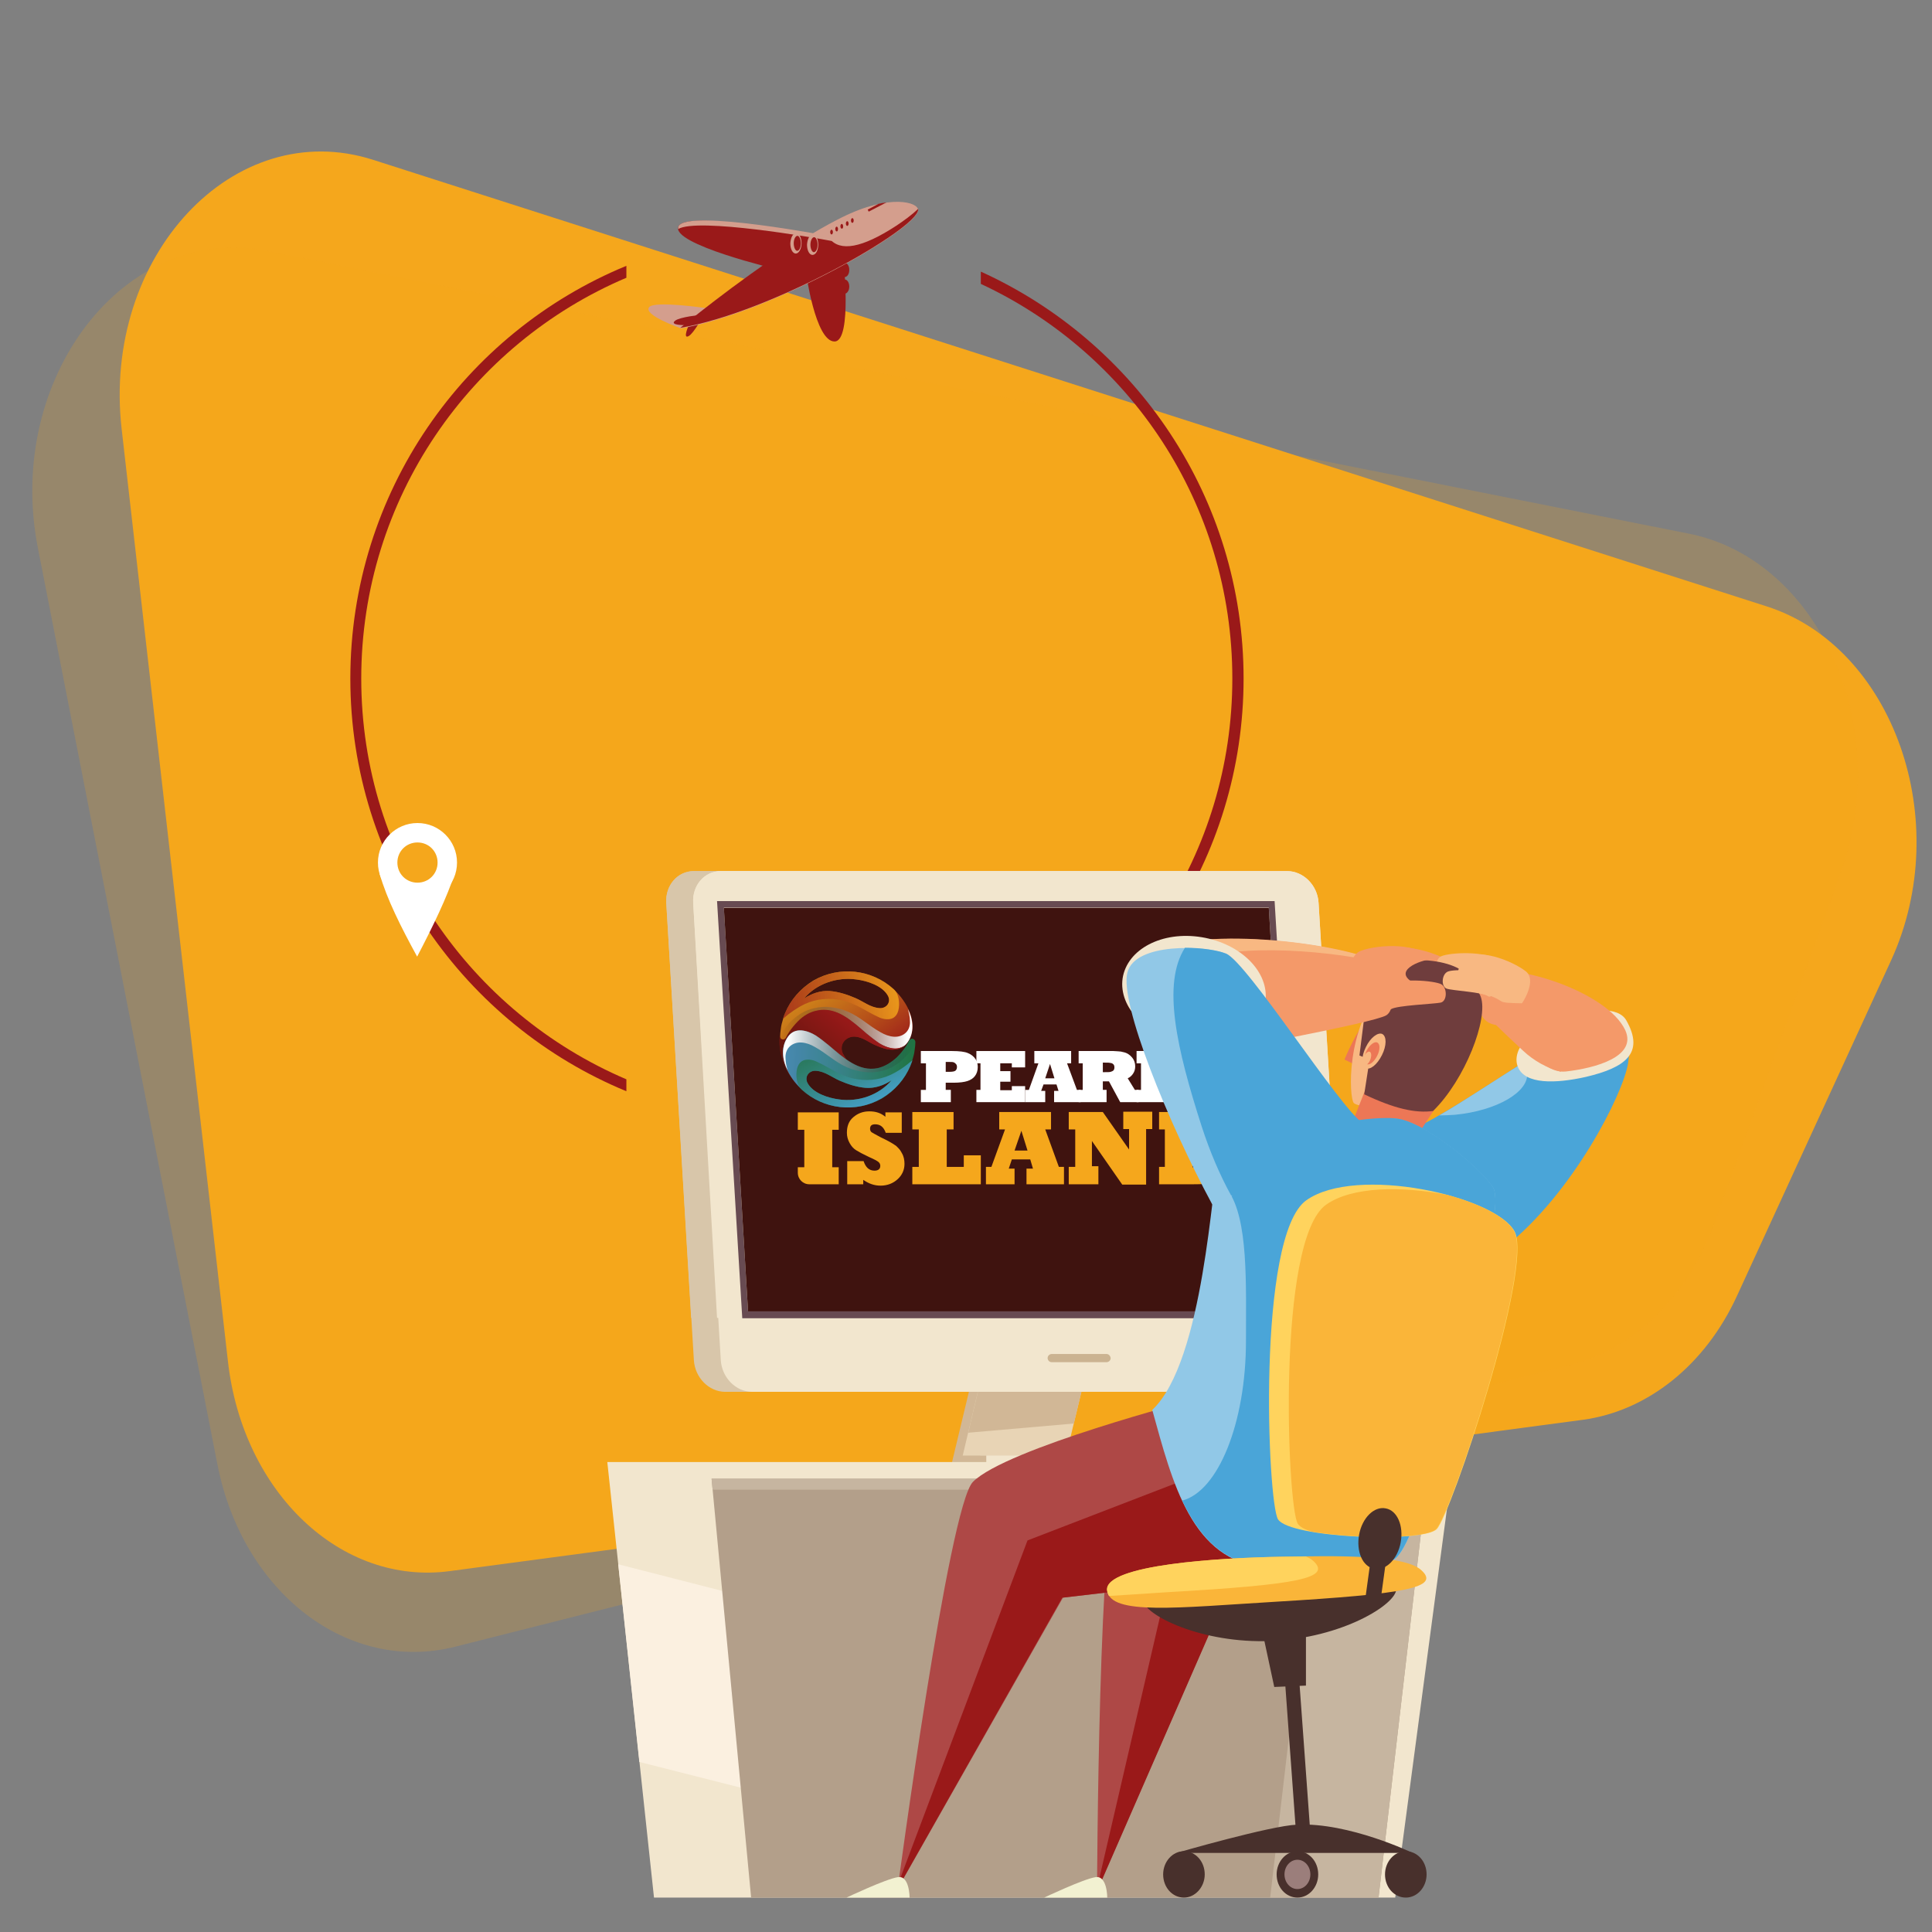 <?xml version="1.0" encoding="utf-8"?>
<!-- Generator: Adobe Illustrator 25.0.0, SVG Export Plug-In . SVG Version: 6.00 Build 0)  -->
<svg version="1.1" id="Livello_1" xmlns="http://www.w3.org/2000/svg" xmlns:xlink="http://www.w3.org/1999/xlink" x="0px" y="0px"
	 viewBox="0 0 566.9 566.9" style="enable-background:new 0 0 566.9 566.9;" xml:space="preserve">
<rect x="0" y="0" width="566.9" height="566.9" fill="#808080" stroke="none"/>
<style type="text/css">
	.st0{fill:url(#SVGID_1_);}
	.st1{opacity:0.2;fill:url(#SVGID_2_);enable-background:new    ;}
	.st2{fill:#9A1919;}
	.st3{fill:#F49969;}
	.st4{fill:#F8B882;}
	.st5{fill:#4AA5D8;}
	.st6{fill:#91C8E7;}
	.st7{fill:#EC7756;}
	.st8{fill:#D8C6AA;}
	.st9{fill:#D1B796;}
	.st10{fill:#E8D4B5;}
	.st11{fill:#F2E6CE;}
	.st12{fill:#CBB391;}
	.st13{fill:#684B52;}
	.st14{fill:#3F130F;}
	.st15{fill:#FFFFFF;}
	.st16{fill:#F5A71C;}
	.st17{fill:url(#SVGID_3_);}
	.st18{fill:url(#SVGID_4_);}
	.st19{fill:url(#SVGID_5_);}
	.st20{fill:url(#SVGID_6_);}
	.st21{fill:url(#SVGID_7_);}
	.st22{fill:url(#SVGID_8_);}
	.st23{fill:url(#SVGID_9_);}
	.st24{fill:url(#SVGID_10_);}
	.st25{fill:#6F3D3D;}
	.st26{fill:#FBF0E0;}
	.st27{fill:#B39F8A;}
	.st28{fill:#C6B5A0;}
	.st29{fill:#AE4846;}
	.st30{fill:#FFD35D;}
	.st31{fill:#48302C;}
	.st32{fill:#FAB539;}
	.st33{fill:#F2F1D1;}
	.st34{fill:#9B7E7B;}
	.st35{fill:url(#SVGID_11_);}
	.st36{fill:#D49E8D;}
	.st37{fill:#A4C7D5;}
</style>
<linearGradient id="SVGID_1_" gradientUnits="userSpaceOnUse" x1="292.393" y1="35.854" x2="310.462" y2="453.466">
	<stop  offset="3.297662e-03" style="stop-color:#F5A71C"/>
	<stop  offset="1" style="stop-color:#F5A71C"/>
</linearGradient>
<path class="st0" d="M109.5,46.9l408.8,131c37.3,11.9,55.3,63.1,36.6,103.9l-45.2,98.4c-9.3,20.3-26.2,33.8-45.2,36.4L132,461
	c-31.9,4.3-60.7-23-65.1-61.4L35.7,125.9C29.9,75.2,68.6,33.8,109.5,46.9z"/>
<linearGradient id="SVGID_2_" gradientUnits="userSpaceOnUse" x1="267.514" y1="55.612" x2="285.512" y2="471.576" gradientTransform="matrix(0.995 -9.589826e-02 9.589826e-02 0.995 -13.957 15.916)">
	<stop  offset="3.297662e-03" style="stop-color:#F5A71C"/>
	<stop  offset="1" style="stop-color:#F5A71C"/>
</linearGradient>
<path class="st1" d="M78.3,73.6l417.3,83c38,7.6,60,56.4,44.6,99.2L503,359c-7.7,21.3-23.4,36.7-42.1,41.5l-327.4,82.7
	c-31.4,7.9-62.3-15.8-69.7-53.5L11.1,160.7C1.4,111,36.6,65.3,78.3,73.6z"/>
<path class="st2" d="M183.8,316.7c-45.7-19.5-77.8-64.8-77.8-117.6s32.1-98.2,77.8-117.6v-3.5c-47.6,19.6-81,66.5-81,121.1
	s33.5,101.5,81,121.1V316.7z"/>
<path class="st2" d="M287.8,79.7v3.6c43.6,20.3,73.8,64.5,73.8,115.8s-30.2,95.5-73.8,115.8v3.6c45.4-20.6,77.1-66.3,77.1-119.4
	S333.2,100.3,287.8,79.7z"/>
<g>
	<path class="st3" d="M410.1,278.1c6-0.6,14.7,3.1,16,4.5c1.3,1.4,0.2,4.8-1.7,4.6c-1.8-0.2-9.9-3.3-11.8-2.9
		C410.7,284.7,410.1,278.1,410.1,278.1z"/>
	<path class="st4" d="M439.4,281.3c-5.7-2.5-15.1-1.6-16.7-0.6c-1.7,0.9-1.5,4.6,0.3,5c1.8,0.4,10.5-0.1,12.2,0.8
		C436.8,287.5,439.4,281.3,439.4,281.3z"/>
	<path class="st5" d="M441.5,366c20.1-15.9,34.7-44.9,36.2-53.9c1.5-9.1-2.7-14.6-6.4-14.2c-6.8,0.6-50.7,32.9-58.4,33.7
		C405.3,332.5,441.5,366,441.5,366z"/>
	<path class="st6" d="M448.1,314.8c-0.1-1-0.5-2-1.3-2.9c-7.7,4.8-17.7,11.5-24.5,15.4c1.5,0,3.1-0.1,4.7-0.2
		C439.2,325.9,448.7,320.4,448.1,314.8z"/>
	<path class="st7" d="M397.6,312.4l-3.1-1.5c0,0,4-9.6,6.6-11.4C403.7,297.6,397.6,312.4,397.6,312.4z"/>
	<g>
		<path class="st8" d="M369.8,255.6H203.6c-4.8,0-8.4,4.2-8.1,9.3l8.1,134.2c0.3,5.1,4.4,9.3,9.2,9.3H379c4.8,0,8.4-4.2,8.1-9.3
			L379,264.9C378.7,259.7,374.5,255.6,369.8,255.6z"/>
		<path class="st8" d="M386.3,386.7L379,264.9c-0.3-5.1-4.4-9.3-9.2-9.3H203.6c-4.8,0-8.4,4.2-8.1,9.3l7.3,121.8H386.3z"/>
		<polygon class="st9" points="316.9,398.8 286.6,398.8 277.3,437.6 307.6,437.6 		"/>
		<polygon class="st10" points="319.6,398.8 289.2,398.8 280,437.6 310.3,437.6 		"/>
		<rect x="287.6" y="427.1" class="st11" width="29.7" height="6.9"/>
		<rect x="281" y="427.1" class="st9" width="8.4" height="6.9"/>
		<polygon class="st9" points="315.1,417.7 319.6,398.8 289.2,398.8 284.1,420.4 		"/>
		<path class="st11" d="M377.6,255.6H211.5c-4.8,0-8.4,4.2-8.1,9.3l8.1,134.2c0.3,5.1,4.4,9.3,9.2,9.3h166.2c4.8,0,8.4-4.2,8.1-9.3
			l-8.1-134.2C386.6,259.7,382.4,255.6,377.6,255.6z"/>
		<path class="st11" d="M386.9,264.9c-0.3-5.1-4.4-9.3-9.2-9.3H211.5c-4.8,0-8.4,4.2-8.1,9.3l7,121.8l183.9,0.2L386.9,264.9z"/>
		<path class="st12" d="M324.7,397.3h-16.1c-0.6,0-1.2,0.5-1.2,1.2l0,0c0,0.6,0.5,1.2,1.2,1.2h16.1c0.6,0,1.2-0.5,1.2-1.2l0,0
			C325.8,397.8,325.3,397.3,324.7,397.3z"/>
		<g>
			<path class="st13" d="M381.4,386.8H217.8l-7.4-122.4H374L381.4,386.8z M219.5,384.8h159.9l-7.1-118.5H212.4L219.5,384.8z"/>
		</g>
		<polygon class="st14" points="212.4,266.4 219.5,384.8 379.4,384.8 372.3,266.4 		"/>
		<g>
			<path class="st14" d="M366.3,338.2c0-1.3-0.1-2.6-0.4-3.8l0,0c-0.3-1.2-0.7-2.4-1.2-3.4c-1.1-2.2-2.6-4-4.5-5.4
				c-0.6-0.4-1.2-0.8-1.9-1.1c0.3-0.2,0.6-0.5,0.9-0.7c1.3-1.3,2.1-2.9,2.1-4.7c0-1.2-0.3-2.3-0.9-3.3c-0.2-0.4-0.4-0.7-0.7-1.1h1
				v-5.1c0-1.8-1.5-3.3-3.3-3.3h-3.7c-0.6-0.1-1.2-0.2-1.8-0.2c-1.8,0-3.4,0.6-4.7,1.7c-1.4,1.2-2.1,2.8-2.1,4.8
				c0,1,0.2,1.9,0.6,2.7h-3.1V314h1.4v-7.7h-12.7v0.8c-0.4-0.2-0.9-0.3-1.4-0.4c-0.4-0.1-0.9-0.2-1.4-0.2c-0.5-0.1-1.1-0.1-1.7-0.1
				c-0.7,0-1.4,0-2.1,0h-16.2H308h-23.3v0.7c-1.2-0.5-2.9-0.7-5.2-0.7h-10c0-0.3,0-0.6,0.1-0.9l0,0c0-0.1,0-0.3,0-0.4
				c-0.1-0.8-0.6-1.5-1.3-1.9c0.5-1.8,0.4-3.8-0.2-5.9c-0.2-0.6-0.4-1.2-0.7-1.8c-0.1-0.3-0.2-0.6-0.4-0.8c-1.1-2.3-2.8-4.5-4.8-6.3
				c-6.4-5.8-15.6-7.3-23.5-3.9c-0.3,0.1-0.6,0.3-0.9,0.4c-0.5,0.2-0.9,0.5-1.3,0.7c-4.1,2.4-7.3,6-9.2,10.4
				c-0.3,0.6-0.5,1.3-0.7,1.9c-0.1,0.4-0.3,0.8-0.4,1.3l-0.1,0.3c-0.1,0.6-0.3,1.2-0.4,1.8c-0.1,0.7-0.2,1.4-0.2,2.1
				c-0.5,5.2,1.3,10.6,4.8,14.9c0.3,0.3,0.6,0.7,1,1.1l0,0c0.5,0.5,1,1,1.5,1.5c1.6,1.5,3.5,2.7,5.4,3.6h-7.3v3.5v5.7v3.5h1.9v3.4
				h-1.9v3.5v1.5v1.4c0,3.5,2.8,6.2,6.2,6.2h8.3h1.6h7.3h0.6c0.8,0.2,1.6,0.3,2.4,0.3c2.5,0,4.7-0.8,6.4-2.4
				c0.3-0.3,0.6-0.6,0.9-0.9v3.1h21h3.3h21h2.8h11.9v-5.3l3.9,5.6h3.5h4.7h9.7c3.8,0,6.5-0.2,8.3-0.5c0.3,0,0.5-0.1,0.8-0.2
				c0,0,0.1,0,0.1,0c1.7-0.3,3.2-0.9,4.6-1.9c0.8-0.6,1.6-1.3,2.3-2.1c0.9-0.9,1.6-2,2.2-3.3C365.8,343.3,366.3,340.8,366.3,338.2z
				 M259.6,310.1c-1,0.7-2.1,1.2-3.2,1.4c-1,0.2-2,0.2-3,0.1c-0.3,0-0.6-0.1-0.8-0.2c-0.1,0-0.3-0.1-0.4-0.1
				c-0.3-0.1-0.6-0.2-0.8-0.3c-0.5-0.2-1.1-0.5-1.7-0.8c-0.3-0.2-0.6-0.3-0.8-0.5c-0.1-0.1-0.3-0.2-0.4-0.3
				c-0.3-0.4-0.6-0.8-0.7-1.3c-0.3-0.7-0.2-1.4,0.2-1.9c0.4-0.6,1.2-0.9,2-0.8c1.2,0.1,2.3,0.8,3.5,1.5c0.6,0.3,1.2,0.7,1.9,1
				c1.4,0.7,3.3,1.4,5.4,1.4C260.3,309.6,260,309.9,259.6,310.1z M236.9,316c0.2-0.2,0.5-0.5,1.1-0.4c1.4,0.1,2.8,0.9,4.2,1.7
				c0.7,0.4,1.5,0.8,2.3,1.2c2.6,1.1,4.9,1.9,7,2.2c-2.1,0.5-4.2,0.7-6.4,0.4c-3.2-0.4-7.1-1.7-8.2-4.1
				C236.7,316.5,236.7,316.3,236.9,316z M258.2,292.3c0.2,0.3,0.2,0.6,0,0.8c-0.2,0.2-0.5,0.5-1.1,0.4c-1.4-0.1-2.8-0.9-4.2-1.7
				c-0.7-0.4-1.5-0.8-2.3-1.2c-2.6-1.1-4.9-1.9-7-2.2c2.1-0.5,4.2-0.7,6.4-0.4C253.1,288.6,257,289.9,258.2,292.3z"/>
			<g>
				<path class="st15" d="M279,323.4h-8.8v-3.6h1.5V312h-1.5v-3.6h9.2c2.1,0,3.7,0.2,4.6,0.6c1,0.4,1.7,1,2.2,1.7
					c0.5,0.7,0.7,1.5,0.7,2.4c0,1.1-0.3,1.9-0.8,2.6c-0.5,0.7-1.3,1.2-2.2,1.5c-0.9,0.3-2.3,0.5-4.1,0.5h-2.3v2.1h1.5V323.4z
					 M277.5,311.7v2.8h1.1c0.8,0,1.4-0.1,1.7-0.3c0.3-0.2,0.5-0.6,0.5-1.1c0-0.4-0.1-0.7-0.3-0.9c-0.2-0.2-0.4-0.4-0.7-0.5
					c-0.3-0.1-0.8-0.1-1.5-0.1H277.5z"/>
				<path class="st15" d="M300.8,323.4h-14.3v-3.6h1.2V312h-1.2v-3.6h14.3v4.8h-3.9V312h-3.4v2.3h3v3.1h-3v2.5h3.4v-1.2h3.9V323.4z"
					/>
				<path class="st15" d="M306.7,323.4h-5.9v-3.6h1.1l2.8-7.8h-1.2v-3.6h10.8v3.6h-1.2l2.9,7.8h1.1v3.6h-7.8v-3.3h1.3l-0.6-1.9h-3.8
					l-0.7,1.9h1.2V323.4z M308.1,312.2l-1.4,4.2h2.7L308.1,312.2z"/>
				<path class="st15" d="M324.7,323.4h-8.2v-3.6h1.2V312h-1.2v-3.6h8.2c0.7,0,1.4,0,2,0c0.6,0,1.2,0.1,1.6,0.1
					c0.4,0,0.9,0.1,1.2,0.2c1.1,0.2,1.9,0.7,2.6,1.5c0.7,0.8,1,1.7,1,2.7c0,0.8-0.2,1.5-0.6,2.1c-0.4,0.6-0.9,1.1-1.6,1.4l2.1,3.4
					h1.1v3.6h-5.4l-3.3-6.1h-1.8v2.5h1.1V323.4z M323.6,311.7v2.9h0.6c0.8,0,1.4,0,1.7-0.1c0.3-0.1,0.6-0.2,0.8-0.4
					c0.2-0.2,0.3-0.5,0.3-0.9s-0.1-0.7-0.3-0.9c-0.2-0.2-0.5-0.4-0.9-0.4c-0.3-0.1-0.9-0.1-1.8-0.1H323.6z"/>
				<path class="st15" d="M347.8,323.4h-14.3v-3.6h1.3V312h-1.3v-3.6h8.6v3.6h-1.4v7.8h3.6v-2.4h3.6V323.4z"/>
				<path class="st15" d="M350.7,323.4h-3.4v-4.8h3.4c0.4,1.3,1.2,2,2.3,2c0.8,0,1.2-0.3,1.2-1c0-0.3-0.1-0.6-0.4-0.8
					c-0.3-0.2-0.9-0.6-1.9-1c-1.2-0.6-2.1-1-2.7-1.4c-0.5-0.4-1-0.9-1.4-1.5c-0.4-0.6-0.6-1.3-0.6-2.1c0-1.4,0.5-2.5,1.4-3.3
					c0.9-0.8,2-1.2,3.3-1.2c1.3,0,2.4,0.4,3.3,1.1v-0.9h2c0.8,0,1.4,0.6,1.4,1.4v2.9h-3.4c-0.4-1.2-1.1-1.8-2.2-1.8
					c-0.7,0-1.1,0.3-1.1,0.9c0,0.3,0.1,0.5,0.3,0.7c0.2,0.2,0.9,0.5,2,1c1.5,0.7,2.5,1.3,3,1.6c0.3,0.2,0.5,0.4,0.8,0.7
					c0.3,0.3,0.5,0.6,0.7,0.9c0.4,0.7,0.6,1.5,0.6,2.3c0,1.3-0.5,2.3-1.4,3.2c-0.9,0.9-2.1,1.3-3.5,1.3c-1.3,0-2.5-0.4-3.6-1.2
					V323.4z"/>
			</g>
			<g>
				<path class="st16" d="M246.1,347.5h-8.6c-1.9,0-3.4-1.5-3.4-3.4v-1.6h1.9v-11h-1.9v-5.1h12v5.1h-1.9v11h1.9V347.5z"/>
				<path class="st16" d="M253.4,347.5h-4.8v-6.8h4.8c0.6,1.8,1.6,2.8,3.2,2.8c1.1,0,1.7-0.5,1.7-1.4c0-0.5-0.2-0.9-0.6-1.2
					c-0.4-0.3-1.3-0.8-2.7-1.4c-1.7-0.8-3-1.5-3.8-2c-0.8-0.5-1.4-1.2-1.9-2.1c-0.5-0.9-0.8-1.9-0.8-3c0-2,0.6-3.5,1.9-4.6
					c1.3-1.1,2.8-1.7,4.7-1.7s3.4,0.5,4.7,1.6v-1.3h4.8v6h-4.7c-0.6-1.7-1.6-2.5-3.1-2.5c-1,0-1.5,0.4-1.5,1.3c0,0.4,0.1,0.7,0.4,1
					c0.3,0.2,1.2,0.7,2.7,1.5c2.1,1,3.5,1.8,4.2,2.3c0.4,0.2,0.7,0.6,1.1,1c0.4,0.4,0.7,0.9,0.9,1.3c0.6,1,0.8,2.1,0.8,3.2
					c0,1.8-0.7,3.3-2,4.5c-1.3,1.2-3,1.9-5,1.9c-1.9,0-3.5-0.6-5.1-1.7V347.5z"/>
				<path class="st16" d="M287.8,347.5h-20.1v-5.1h1.9v-11h-1.9v-5.1h12.1v5.1h-2v11h5v-3.4h5V347.5z"/>
				<path class="st16" d="M297.7,347.5h-8.4v-5.1h1.6l4-11h-1.7v-5.1h15.2v5.1h-1.7l4,11h1.5v5.1h-11v-4.6h1.9l-0.8-2.7h-5.4
					l-0.9,2.7h1.7V347.5z M299.7,331.8l-2,5.8h3.8L299.7,331.8z"/>
				<path class="st16" d="M322.3,347.5h-8.7v-5.1h1.9v-11h-1.9v-5.1h10l7.7,11v-6h-1.7v-5.1h8.5v5.1h-1.8v16.3h-7l-8.9-12.8v7.4h1.9
					V347.5z"/>
				<path class="st16" d="M349.9,347.5h-9.8v-5.1h1.7v-11h-1.7v-5.1h10.1c2.3,0,4.2,0.1,5.6,0.4c1.5,0.3,2.8,0.9,4.1,1.7
					c1.3,0.9,2.3,2.1,3,3.6c0.4,0.7,0.6,1.5,0.8,2.3c0.2,0.8,0.3,1.7,0.3,2.6c0,1.8-0.4,3.5-1.2,5c-0.8,1.5-1.7,2.6-2.9,3.4
					c-1.2,0.8-2.4,1.3-3.8,1.6C354.9,347.4,352.8,347.5,349.9,347.5z M349.9,331.5v11h0.8c1.9,0,3.2-0.5,3.7-1.5
					c0.6-1,0.9-2.3,0.9-3.9c0-0.9-0.1-1.9-0.4-2.8c-0.3-0.9-0.7-1.6-1.3-2.1c-0.6-0.5-1.8-0.7-3.4-0.7H349.9z"/>
			</g>
			<g>
				
					<linearGradient id="SVGID_3_" gradientUnits="userSpaceOnUse" x1="566.557" y1="-109.143" x2="579.932" y2="-130.752" gradientTransform="matrix(0.526 0.85 -0.85 0.526 -156.114 -116.999)">
					<stop  offset="3.297662e-03" style="stop-color:#64160E"/>
					<stop  offset="1" style="stop-color:#9A1919"/>
				</linearGradient>
				<path class="st17" d="M231.2,314.2c-1.6-3.2-2.1-6.9,0.1-10c2-2.8,5.6-1.8,8.2-0.3c1.2,0.8,2.5,1.8,3.7,2.8
					c1.7,1.4,3.4,2.9,5.2,4.2c-0.4-0.6-0.8-1.2-1.1-1.8c-1.2-2.7,1-5.2,3.8-4.9c2.1,0.2,3.9,1.7,5.8,2.5c1.6,0.7,3.2,1.3,5,1.3
					c1.2,0,2.5-0.3,3.4-1.2c-2.1,1.6-5.1,0.7-7.3-0.7c-1.2-0.8-2.5-1.8-3.7-2.8c-4.3-3.7-8.8-8-14.5-6.8c-2.2,0.4-4.1,1.6-5.6,3.1
					c-1,1-1.9,2.1-2.7,3.3c-0.2,0.3-0.6,0.9-0.9,1.6c-0.5,0.9-1.8,0.5-1.8-0.5c0,0,0,0,0,0c0-0.1,0-0.1,0-0.2
					c-0.5,4.9,1.2,9.8,4.3,13.6c0.3,0.3,0.6,0.7,0.9,1C233,317.1,232,315.7,231.2,314.2z"/>
				<g>
					
						<linearGradient id="SVGID_4_" gradientUnits="userSpaceOnUse" x1="-323.476" y1="-392.12" x2="-342.132" y2="-366.213" gradientTransform="matrix(1 0 0 -1 580.732 -78.608)">
						<stop  offset="4.352120e-03" style="stop-color:#9A1919"/>
						<stop  offset="0.982" style="stop-color:#F5A71C;stop-opacity:0.8"/>
					</linearGradient>
					<path class="st18" d="M230.4,297.2c-0.2,0.6-0.5,1.1-0.6,1.7c-0.3,1-0.6,2-0.7,3.1c-0.1,0.7-0.2,1.5-0.2,2.2c0,0,0,0,0,0
						c0,1,1.3,1.4,1.8,0.5c0.4-0.7,0.7-1.3,0.9-1.6c0.8-1.2,1.7-2.3,2.7-3.3c1.6-1.5,3.5-2.7,5.6-3.2c5.7-1.2,10.2,3.1,14.5,6.7
						c1.3,1,2.5,2,3.7,2.8c2.5,1.6,6.1,2.6,8.2-0.3c2.2-3.1,1.7-6.8,0.1-10c-1.1-2.2-2.7-4.2-4.3-5.6c-6.3-5.7-15.7-6.9-23.4-2.5
						C234.8,290.1,232,293.4,230.4,297.2z M251.3,287.4c3.1,0.4,7.7,1.8,9.3,4.9c0.9,1.9-0.6,3.7-2.6,3.5c-2.6-0.2-4.6-1.9-6.9-2.9
						c-2.3-1-5-1.9-7.6-2.1c-2.7-0.2-5.3,0.7-7.6,2.2C239.6,288.6,245.7,286.6,251.3,287.4z"/>
					
						<linearGradient id="SVGID_5_" gradientUnits="userSpaceOnUse" x1="-350.992" y1="-370.765" x2="-317.053" y2="-370.765" gradientTransform="matrix(1 0 0 -1 580.732 -78.608)">
						<stop  offset="4.671720e-03" style="stop-color:#9A1919;stop-opacity:0.7"/>
						<stop  offset="0.982" style="stop-color:#F5A71C;stop-opacity:0.8"/>
					</linearGradient>
					<path class="st19" d="M230.4,297.2c-0.2,0.6-0.5,1.1-0.6,1.7c1.9-1.7,4.1-3.2,6.4-4.3c3.5-1.6,7.4-1.9,11.2-1
						c3.8,0.9,6.8,3.2,10.3,4.8c1.2,0.6,2.4,0.8,3.5,0.6c1.1-0.2,2-1,2.4-2.5c0.5-2,0.2-4.9-1.4-6.3c-6.3-5.7-15.7-6.9-23.4-2.5
						C234.8,290.1,232,293.4,230.4,297.2z M251.3,287.4c3.1,0.4,7.7,1.8,9.3,4.9c0.9,1.9-0.6,3.7-2.6,3.5c-2.6-0.2-4.6-1.9-6.9-2.9
						c-2.3-1-5-1.9-7.6-2.1c-2.7-0.2-5.3,0.7-7.6,2.2C239.6,288.6,245.7,286.6,251.3,287.4z"/>
					
						<linearGradient id="SVGID_6_" gradientUnits="userSpaceOnUse" x1="616.478" y1="1086.763" x2="635.817" y2="1055.123" gradientTransform="matrix(0.502 0.865 -0.865 0.502 859.854 -777.49)">
						<stop  offset="0" style="stop-color:#020203;stop-opacity:0"/>
						<stop  offset="1" style="stop-color:#FFFFFF"/>
					</linearGradient>
					<path class="st20" d="M258,306.2c-1.2-0.8-2.5-1.8-3.7-2.8c-4.3-3.6-8.8-7.9-14.5-6.7c-2.2,0.5-4,1.7-5.6,3.2
						c-1,1-1.9,2.1-2.7,3.3c-0.3,0.4-0.7,1-1.1,1.6c-0.5,0.7-1.6,0.4-1.6-0.5l0,0c0.7-1.4,1.6-2.8,2.7-4c2-2.2,4.6-3.9,7.5-4.5
						c3.3-0.8,6.8-0.2,9.9,1.1c3.5,1.5,6.2,4.2,9.5,6c1.2,0.7,2.5,1.2,3.9,1.3s2.8-0.4,3.7-1.4c0.8-0.9,1.1-2.1,1-3.3
						c0-1.2-0.3-2.3-0.6-3.4c1.6,3.1,2,7-0.2,9.9C264.2,308.7,260.6,307.7,258,306.2z"/>
				</g>
				
					<linearGradient id="SVGID_7_" gradientUnits="userSpaceOnUse" x1="560.967" y1="-84.555" x2="554.701" y2="-103.659" gradientTransform="matrix(0.526 0.85 -0.85 0.526 -128.779 -116.855)">
					<stop  offset="3.297662e-03" style="stop-color:#64160E"/>
					<stop  offset="1" style="stop-color:#9A1919"/>
				</linearGradient>
				<path class="st21" d="M231.2,314.2c-1.6-3.2-2.1-6.9,0.1-10c2-2.8,5.6-1.8,8.2-0.3c1.2,0.8,2.5,1.8,3.7,2.8
					c1.7,1.4,3.4,2.9,5.2,4.2c-0.4-0.6-0.8-1.2-1.1-1.8c-1.2-2.7,1-5.2,3.8-4.9c2.1,0.2,3.9,1.7,5.8,2.5c1.6,0.7,3.2,1.3,5,1.3
					c1.2,0,2.5-0.3,3.4-1.2c-2.1,1.6-5.1,0.7-7.3-0.7c-1.2-0.8-2.5-1.8-3.7-2.8c-4.3-3.7-8.8-8-14.5-6.8c-2.2,0.4-4.1,1.6-5.6,3.1
					c-1,1-1.9,2.1-2.7,3.3c-0.2,0.3-0.6,0.9-0.9,1.6c-0.5,0.9-1.8,0.5-1.8-0.5c0,0,0,0,0,0c0-0.1,0-0.1,0-0.2
					c-0.5,4.9,1.2,9.8,4.3,13.6c0.3,0.3,0.6,0.7,0.9,1C233,317.1,232,315.7,231.2,314.2z"/>
				<g>
					
						<linearGradient id="SVGID_8_" gradientUnits="userSpaceOnUse" x1="591.452" y1="-133.755" x2="568.255" y2="-101.542" gradientTransform="matrix(0.526 0.85 -0.85 0.526 -156.114 -116.999)">
						<stop  offset="4.352120e-03" style="stop-color:#1F7440"/>
						<stop  offset="0.982" style="stop-color:#4AA5D8;stop-opacity:0.8"/>
					</linearGradient>
					<path class="st22" d="M267.1,312.8c0.2-0.6,0.5-1.1,0.6-1.7c0.3-1,0.6-2,0.7-3.1c0.1-0.7,0.2-1.5,0.2-2.2c0,0,0,0,0,0
						c0-1-1.3-1.4-1.8-0.5c-0.4,0.7-0.7,1.3-0.9,1.6c-0.8,1.2-1.7,2.3-2.7,3.3c-1.6,1.5-3.5,2.7-5.6,3.2c-5.7,1.2-10.2-3.1-14.5-6.7
						c-1.3-1-2.5-2-3.7-2.8c-2.5-1.6-6.1-2.6-8.2,0.3c-2.2,3.1-1.7,6.8-0.1,10c1.1,2.2,2.7,4.2,4.3,5.6c6.3,5.7,15.7,6.9,23.4,2.5
						C262.6,320,265.5,316.6,267.1,312.8z M246.2,322.6c-3.1-0.4-7.7-1.8-9.3-4.9c-0.9-1.9,0.6-3.7,2.6-3.5c2.6,0.2,4.6,1.9,6.9,2.9
						c2.3,1,5,1.9,7.6,2.1c2.7,0.2,5.3-0.7,7.6-2.2C257.8,321.4,251.8,323.4,246.2,322.6z"/>
					
						<linearGradient id="SVGID_9_" gradientUnits="userSpaceOnUse" x1="570.253" y1="-119.005" x2="591.814" y2="-119.005" gradientTransform="matrix(0.526 0.85 -0.85 0.526 -156.114 -116.999)">
						<stop  offset="4.671720e-03" style="stop-color:#1F7440;stop-opacity:0.7"/>
						<stop  offset="0.982" style="stop-color:#4AA5D8;stop-opacity:0.8"/>
					</linearGradient>
					<path class="st23" d="M267.1,312.8c0.2-0.6,0.5-1.1,0.6-1.7c-1.9,1.7-4.1,3.2-6.4,4.3c-3.5,1.6-7.4,1.9-11.2,1
						c-3.8-0.9-6.8-3.2-10.3-4.8c-1.2-0.6-2.4-0.8-3.5-0.6c-1.1,0.2-2,1-2.4,2.5c-0.5,2-0.2,4.9,1.4,6.3c6.3,5.7,15.7,6.9,23.4,2.5
						C262.6,320,265.5,316.6,267.1,312.8z M246.2,322.6c-3.1-0.4-7.7-1.8-9.3-4.9c-0.9-1.9,0.6-3.7,2.6-3.5c2.6,0.2,4.6,1.9,6.9,2.9
						c2.3,1,5,1.9,7.6,2.1c2.7,0.2,5.3-0.7,7.6-2.2C257.8,321.4,251.8,323.4,246.2,322.6z"/>
					
						<linearGradient id="SVGID_10_" gradientUnits="userSpaceOnUse" x1="89.375" y1="622.95" x2="108.714" y2="591.31" gradientTransform="matrix(-0.502 -0.865 0.865 -0.502 -225.625 698.882)">
						<stop  offset="0" style="stop-color:#020203;stop-opacity:0"/>
						<stop  offset="1" style="stop-color:#FFFFFF"/>
					</linearGradient>
					<path class="st24" d="M239.5,303.9c1.2,0.8,2.5,1.8,3.7,2.8c4.3,3.6,8.8,7.9,14.5,6.7c2.2-0.5,4-1.7,5.6-3.2
						c1-1,1.9-2.1,2.7-3.3c0.3-0.4,0.7-1,1.1-1.6c0.5-0.7,1.6-0.4,1.6,0.5l0,0c-0.7,1.4-1.6,2.8-2.7,4c-2,2.2-4.6,3.9-7.5,4.5
						c-3.3,0.8-6.8,0.2-9.9-1.1c-3.5-1.5-6.2-4.2-9.5-6c-1.2-0.7-2.5-1.2-3.9-1.3s-2.8,0.4-3.7,1.4c-0.8,0.9-1.1,2.1-1,3.3
						c0,1.2,0.3,2.3,0.6,3.4c-1.6-3.1-2-7,0.2-9.9C233.3,301.3,236.9,302.3,239.5,303.9z"/>
				</g>
			</g>
		</g>
	</g>
	<path class="st4" d="M406.1,289.1c-11.4,12.7-10.2,32.9-8.9,34.5c1.3,1.6,12,1.3,12,1.3l8.4-34.7
		C417.6,290.3,411.3,283.2,406.1,289.1z"/>
	<polygon class="st7" points="396.3,330.7 401.9,316.5 423.9,320.9 416.8,331.8 	"/>
	<path class="st11" d="M477.2,299.4c-2.4-4.2-10.5-3.4-18.9-0.8c-9,2.8-15,9.4-12.9,14.5c2.1,5.1,11,4.9,19.9,2.9
		C476.8,313.3,482.7,309.1,477.2,299.4z"/>
	<path class="st3" d="M437.4,285.6c6.8-3,34.2,5.3,39.5,16.7c3.5,7.7-8.6,11.1-17.4,12.1c-5.1,0.6-9.6-4.6-13.2-8.4
		c-4.7-4.9-11.7-8.4-12.3-10C433,293.4,437.4,285.6,437.4,285.6z"/>
	<path class="st3" d="M442.5,297c-2.8-2.3-5.5-4.1-7.9-5.5c-0.6,1.5-1,2.9-0.6,3.8c0.6,1.4,7.1,7.6,12.9,13c3.2,3,7,5.1,11.2,6.2
		C453.4,307.7,448,301.6,442.5,297z"/>
	<path class="st25" d="M430.6,286.1c-6.6-6.7-26-4.9-30-0.3c-4,4.6,2.3,11.6,6.5,14.2l26.1,0.8C433.3,300.8,437.2,292.8,430.6,286.1
		z"/>
	<g>
		<g>
			<path class="st4" d="M429.4,281.6c4-3.8,14.3,0.3,18.3,3.4c4,3.1-2.4,12.6-5.3,13.7c-2.9,1.1-5.2,0.5-6.7-2.4
				c-1.6-2.8-5.7,0.7-6.6-0.1C426.8,294.1,426.8,284,429.4,281.6z"/>
		</g>
		<path class="st3" d="M427.6,292.2c0.2,1.8,0.7,3.3,1.4,4c0.9,0.8,4.3-1,5.8,1.8s5,3.4,8,2.3c0.6-0.2,7.4-4.3,8.1-5.2
			c-1.2-1.2-8.9-0.3-10.4-1.3C435.8,290.7,430.8,291.1,427.6,292.2z"/>
	</g>
	<path class="st25" d="M420.5,326c9.4-9.2,16.3-27.1,14-33.5c-2.3-6.4-14.7-8-20.6-6c-5.9,2-10.4,13.9-10.4,13.9l-3.2,20.7
		C409.1,325.3,415.3,326.7,420.5,326z"/>
	<polygon class="st25" points="401,293 398.9,309.7 402.2,311.1 408.5,295 	"/>
	<polygon class="st11" points="426.4,429 178.2,429 191.9,556.8 409.4,556.8 	"/>
	<polygon class="st26" points="187.6,517 235.7,529.2 235.7,472.9 181.4,459 	"/>
	<polygon class="st27" points="418.8,433.9 208.8,433.9 220.4,556.8 404.5,556.8 	"/>
	<polygon class="st28" points="208.8,433.9 209.1,437.1 386.7,437.1 372.7,556.8 404.5,556.8 418.8,433.9 	"/>
	<path class="st29" d="M321.9,554.8c0,0,0.4-113.4,6.4-120.4c8.4-9.8,61.2-24.1,61.2-24.1l29.3,17L403.3,460l-43.7,8.3L321.9,554.8z
		"/>
	<path class="st2" d="M401.6,417.3l-12.3,26.1l-44.8,13.2l-22.5,97c0,0.7,0,1.1,0,1.1l37.7-86.4l43.7-8.3l15.5-32.8L401.6,417.3z"/>
	<path class="st29" d="M263.4,554.2c0,0,15-112.4,22.1-119.4c9.8-9.8,64.8-24.1,64.8-24.1l51.4,17.4l-25,33.1l-64.8,7.6L263.4,554.2
		z"/>
	<path class="st2" d="M382.3,421.6L350.8,433l-49.3,19l-38,100.9c-0.1,0.9-0.2,1.4-0.2,1.4l48.4-85.5l64.8-7.6l25-33.1L382.3,421.6z
		"/>
	<path class="st6" d="M338.1,413.7c5.9,21.3,11.6,44.5,33.1,46.1c21.4,1.6,30.2,2.5,37.8-2.1c7.6-4.6,18.4-56.2,20.4-63.2
		c2-7,12-40.6,8.7-46c-3.4-5.4-18.4-18-27.1-20c-8.7-2-50.4,5.9-53.5,12.9C355.6,345.8,353.4,399.4,338.1,413.7z"/>
	<path class="st5" d="M438.1,348.4c-3.4-5.4-18.4-18-27.1-20c-8.7-2-43.6,5-46.6,12c-0.5,1.2-3.2,2.6-4,9c5.9,8.4,5.2,27.2,5.2,44
		c0,24.2-8.2,44.2-18.7,46.9c5,10.6,12.1,18.5,24.3,19.4c21.4,1.6,30.2,2.5,37.8-2.1c7.6-4.6,18.4-56.2,20.4-63.2
		C431.4,387.4,441.5,353.8,438.1,348.4z"/>
	<path class="st30" d="M375,445.8c-3.1-5-6.3-83.2,8.3-93.6c14.6-10.4,55.4-1.3,61.1,9.1c5.7,10.4-18.7,83.4-22.8,87.4
		C417.4,452.8,378.4,451.3,375,445.8z"/>
	<path class="st31" d="M409.7,466.2c-0.1-4.5-16.9-7.5-37.5-6.6c-20.5,0.9-37.1,5.2-36.9,9.7c0.1,4.5,17.3,13.1,37.8,12.2
		C393.7,480.7,409.9,470.7,409.7,466.2z"/>
	<path class="st32" d="M374.2,470c-28.4,1.7-48.7,4.1-49.3-3.4c-0.7-7.5,33.2-9.5,50.7-9.8c15.9-0.3,36.1-0.7,41.3,3.8
		C423,465.9,412.5,467.7,374.2,470z"/>
	<path class="st31" d="M353.5,550c0-3.8-2.7-6.8-6.1-6.8c-3.4,0-6.1,3.1-6.1,6.8c0,3.8,2.7,6.8,6.1,6.8
		C350.7,556.8,353.5,553.7,353.5,550z"/>
	<path class="st31" d="M418.6,550c0-3.8-2.7-6.8-6.1-6.8c-3.4,0-6.1,3.1-6.1,6.8c0,3.8,2.7,6.8,6.1,6.8
		C415.9,556.8,418.6,553.7,418.6,550z"/>
	<path class="st31" d="M386.8,550c0-3.8-2.7-6.8-6.1-6.8s-6.1,3.1-6.1,6.8c0,3.8,2.7,6.8,6.1,6.8S386.8,553.7,386.8,550z"/>
	<path class="st3" d="M407.9,284.1c-9.9-7.2-56.6-12.8-69.8-4.4c-13.2,8.4,17.8,29.1,17.8,29.1s47.3-8.6,50.9-10.9
		C410.4,295.6,407.9,284.1,407.9,284.1z"/>
	<path class="st4" d="M348.8,283c9.8-6.2,38.2-4.7,56.2-0.6c-14-6.4-54.7-10.5-66.9-2.8c-13.2,8.4,17.8,29.1,17.8,29.1
		s1.9-0.3,4.9-0.9C352.5,301.3,339.3,289,348.8,283z"/>
	<path class="st11" d="M371.3,293.9c1.2-8.6-7.1-17-18.7-18.9c-11.6-1.9-21.9,3.5-23.2,12.1c-1.2,8.6,7.1,17,18.7,18.9
		C359.7,307.8,370.1,302.4,371.3,293.9z"/>
	<path class="st6" d="M355.7,353.4c-13-24.1-27.2-59.1-24.9-68c2.2-8.9,22.7-8,28.9-5.6c6.3,2.5,30.9,45.1,38.3,48.9
		C405.4,332.5,355.7,353.4,355.7,353.4z"/>
	<path class="st5" d="M400,329.7c-6.9-4.6-34.1-47.5-40.3-49.9c-2.5-1-7.1-1.7-12-1.7c-6.8,10.6-2.4,29.7,4.9,52.4
		c2.4,7.4,5.3,14.2,8.6,20.2C368.1,354.2,407.2,334.5,400,329.7z"/>
	<path class="st33" d="M266.9,556.8h-18.5c0,0,11.6-5.5,15.1-6C266.9,550.3,266.9,556.8,266.9,556.8z"/>
	<path class="st33" d="M324.9,556.8h-18.5c0,0,11.6-5.5,15.1-6C324.9,550.3,324.9,556.8,324.9,556.8z"/>
	<polygon class="st31" points="383.2,474.4 370.1,477.3 373.9,495 383.2,494.6 	"/>
	<polygon class="st31" points="380.6,484.3 376.4,484.3 380.2,536.6 384.4,536.6 	"/>
	<path class="st4" d="M405.5,309.6c1.4-2.8,1.4-5.5,0.1-6.2c-1.3-0.6-3.5,1.1-4.8,3.8c-1.4,2.8-1.4,5.5-0.1,6.2
		C402,314.1,404.1,312.4,405.5,309.6z"/>
	<path class="st7" d="M404.1,309.8c0.9-1.8,0.9-3.5,0-3.9c-0.8-0.4-2.2,0.7-3.1,2.4c-0.9,1.8-0.9,3.5,0,3.9
		C401.8,312.7,403.2,311.6,404.1,309.8z"/>
	<path class="st4" d="M402.1,310.9c0.4-1.1,0.3-2.1-0.2-2.3c-0.5-0.2-1.3,0.5-1.7,1.5c-0.4,1.1-0.3,2.1,0.2,2.3
		C400.9,312.7,401.7,312,402.1,310.9z"/>
	<path class="st32" d="M444.3,361.3c-2.3-4.2-10.1-8.1-19.7-10.7c-13.2-2.6-27.9-2.5-35.5,2.9c-14.6,10.4-11.4,88.6-8.3,93.6
		c0.6,0.9,2,1.7,4.1,2.3c12.9,2.2,33.5,2.2,36.5-0.7C425.6,444.7,449.9,371.8,444.3,361.3z"/>
	<path class="st31" d="M411,452.6c0.9-4.9-1-9.4-4.4-10c-3.4-0.7-6.9,2.8-7.8,7.7c-0.9,4.9,1,9.4,4.4,10
		C406.6,461,410.1,457.5,411,452.6z"/>
	
		<rect x="401.2" y="455.9" transform="matrix(0.991 0.136 -0.136 0.991 66.874 -50.681)" class="st31" width="4.5" height="13.9"/>
	<path class="st30" d="M385.1,457.8c-0.5-0.4-1.2-0.8-1.9-1.1c-2.6,0-5.2,0.1-7.7,0.1c-17.4,0.3-51.3,2.3-50.7,9.8
		c0.1,0.6,0.3,1.2,0.6,1.7c5.2-0.3,10.9-0.7,17-1.1C380.8,465,391.3,463.1,385.1,457.8z"/>
	<path class="st31" d="M414.5,543.7h-69.3c0,0,27.6-8,35.4-8.3C395.9,534.7,414.5,543.7,414.5,543.7z"/>
	<ellipse class="st34" cx="380.7" cy="550" rx="3.8" ry="4.3"/>
	<g>
		<path class="st3" d="M419.6,281.5c-2.8-4.9-15-4.5-20.3-2.5c-5.3,2-3.4,14.8-0.7,16.7c2.7,1.9,6.5,2.3,9.2,0
			c2.7-2.4,7-6.1,8.3-6.7C408.1,285.6,415.1,282.2,419.6,281.5z"/>
	</g>
	<path class="st4" d="M441.4,287.5c-5.3-3.1-14.8-3.2-16.6-2.4c-1.8,0.8-2,4.4-0.3,5c1.8,0.6,10.5,1,12.1,2.2
		C438.1,293.4,441.4,287.5,441.4,287.5z"/>
	<path class="st3" d="M404.6,289.4c6.1-2.7,16.4-1.6,18.3-0.6c1.8,1,1.8,5-0.2,5.4c-2,0.4-12.7,0.8-14.5,1.9
		C406.3,297.2,404.6,289.4,404.6,289.4z"/>
</g>
<g>
	<path class="st15" d="M110.9,253.1c0,6.4,5.2,11.6,11.6,11.6s11.6-5.2,11.6-11.6s-5.2-11.6-11.6-11.6S110.9,246.7,110.9,253.1z"/>
	<path class="st15" d="M111.4,256.4c2.1,7.4,6.3,15.7,11,24.3c4.7-9,8.8-17.5,11-24.3H111.4z"/>
	<linearGradient id="SVGID_11_" gradientUnits="userSpaceOnUse" x1="116.552" y1="253.079" x2="128.345" y2="253.079">
		<stop  offset="3.297662e-03" style="stop-color:#F5A71C"/>
		<stop  offset="1" style="stop-color:#F5A71C"/>
	</linearGradient>
	<path class="st35" d="M116.6,253.1c0,3.3,2.6,5.9,5.9,5.9c3.3,0,5.9-2.6,5.9-5.9c0-3.3-2.6-5.9-5.9-5.9
		C119.2,247.2,116.6,249.8,116.6,253.1z"/>
</g>
<g>
	<path class="st2" d="M249.2,84.1c0-1.2-0.6-2.1-1.4-2.1c-0.8,0-1.4,0.9-1.4,2.1c0,1.2,0.6,2.1,1.4,2.1
		C248.5,86.2,249.2,85.3,249.2,84.1z"/>
	<path class="st2" d="M249.2,79.2c0-1.2-0.6-2.1-1.4-2.1c-0.8,0-1.4,0.9-1.4,2.1c0,1.2,0.6,2.1,1.4,2.1
		C248.6,81.3,249.2,80.4,249.2,79.2z"/>
	<path class="st2" d="M202.1,98.6c1.5-0.8,4.4-6.2,4.4-6.2l-4.3,2.9C202.1,95.3,200.2,99.7,202.1,98.6z"/>
	<path class="st36" d="M199.7,96.3c0,0-11.2-3.9-9.2-6.2c1.7-1.9,16.6,0.3,16.6,0.3L199.7,96.3z"/>
	<path class="st2" d="M236.4,79.4c0,0,2.8,20.9,8.5,20.8c5.3-0.1,2.5-25.1,2.5-25.1L236.4,79.4z"/>
	<g>
		<path class="st37" d="M199.6,96.3L199.6,96.3c-0.2,0-0.3,0.1-0.5,0.1L199.6,96.3z"/>
		<path class="st36" d="M269.4,61.7c0.2-2.3-8.1-5-22.4,2.1c-20.3,10.1-47.2,32.4-47.4,32.6C226.6,91.7,269,67.3,269.4,61.7z"/>
	</g>
	<g>
		<path class="st2" d="M262.9,66.3c-10,6.5-16.4,7.6-19.5,3.7c-6.1,0.6-9,0.9-11.1,2.2c-16.6,10.7-32.5,23.9-32.7,24
			c27-4.6,69.4-29,69.8-34.6c0-0.1,0-0.2,0-0.3C267.5,63.1,265.3,64.7,262.9,66.3z"/>
	</g>
	<path class="st2" d="M228.3,79.1c0,0-31.8-7.5-29.2-12.7c2.6-5.2,44.6,3.7,44.6,3.7C239.8,74.2,234.5,77,228.3,79.1z"/>
	<path class="st2" d="M198.1,94.1c1.4-1.1,7.4-1.7,7.4-1.7l-4.4,3C201.1,95.4,196.3,95.5,198.1,94.1z"/>
	<path class="st36" d="M244,70.7c0.5-0.4,0-0.7,0.5-1.2c0,0-42.8-8.3-45.4-3.1c-0.1,0.2-0.1,0.5-0.1,0.8
		C204.7,63.8,239.3,69.8,244,70.7z"/>
	<path class="st36" d="M235.2,71.4c0-1.7-0.7-3-1.6-3c-0.9,0-1.6,1.3-1.7,3c0,1.7,0.7,3,1.6,3C234.4,74.4,235.2,73,235.2,71.4z"/>
	<path class="st2" d="M235,71.4c0-1.2-0.5-2.2-1-2.2c-0.6,0-1.1,1-1.1,2.2c0,1.2,0.5,2.2,1,2.2C234.5,73.6,235,72.6,235,71.4z"/>
	<path class="st36" d="M240.1,71.8c0-1.7-0.7-3-1.6-3c-0.9,0-1.6,1.3-1.7,3c0,1.7,0.7,3,1.6,3C239.4,74.8,240.1,73.4,240.1,71.8z"/>
	<path class="st2" d="M239.9,71.8c0-1.2-0.5-2.2-1-2.2c-0.6,0-1.1,1-1.1,2.2c0,1.2,0.5,2.2,1,2.2C239.4,74,239.9,73,239.9,71.8z"/>
	<path class="st2" d="M244.4,68.1c0-0.4-0.2-0.7-0.4-0.7c-0.2,0-0.4,0.3-0.4,0.7c0,0.4,0.2,0.7,0.4,0.7
		C244.2,68.8,244.4,68.5,244.4,68.1z"/>
	<path class="st2" d="M245.9,67.2c0-0.4-0.2-0.7-0.4-0.7c-0.2,0-0.4,0.3-0.4,0.7c0,0.4,0.2,0.7,0.4,0.7
		C245.7,68,245.9,67.6,245.9,67.2z"/>
	<path class="st2" d="M247.4,66.4c0-0.4-0.2-0.7-0.4-0.7c-0.2,0-0.4,0.3-0.4,0.7c0,0.4,0.2,0.7,0.4,0.7
		C247.3,67.1,247.4,66.8,247.4,66.4z"/>
	<path class="st2" d="M249,65.6c0-0.4-0.2-0.7-0.4-0.7c-0.2,0-0.4,0.3-0.4,0.7c0,0.4,0.2,0.7,0.4,0.7C248.8,66.3,249,66,249,65.6z"
		/>
	<path class="st2" d="M250.5,64.7c0-0.4-0.2-0.7-0.4-0.7c-0.2,0-0.4,0.3-0.4,0.7c0,0.4,0.2,0.7,0.4,0.7
		C250.3,65.4,250.5,65.1,250.5,64.7z"/>
	<path class="st2" d="M260.1,59.4c-0.7,0.1-1.5,0.2-2.3,0.4l-3.2,1.7l0.3,0.6L260.1,59.4z"/>
</g>
</svg>
